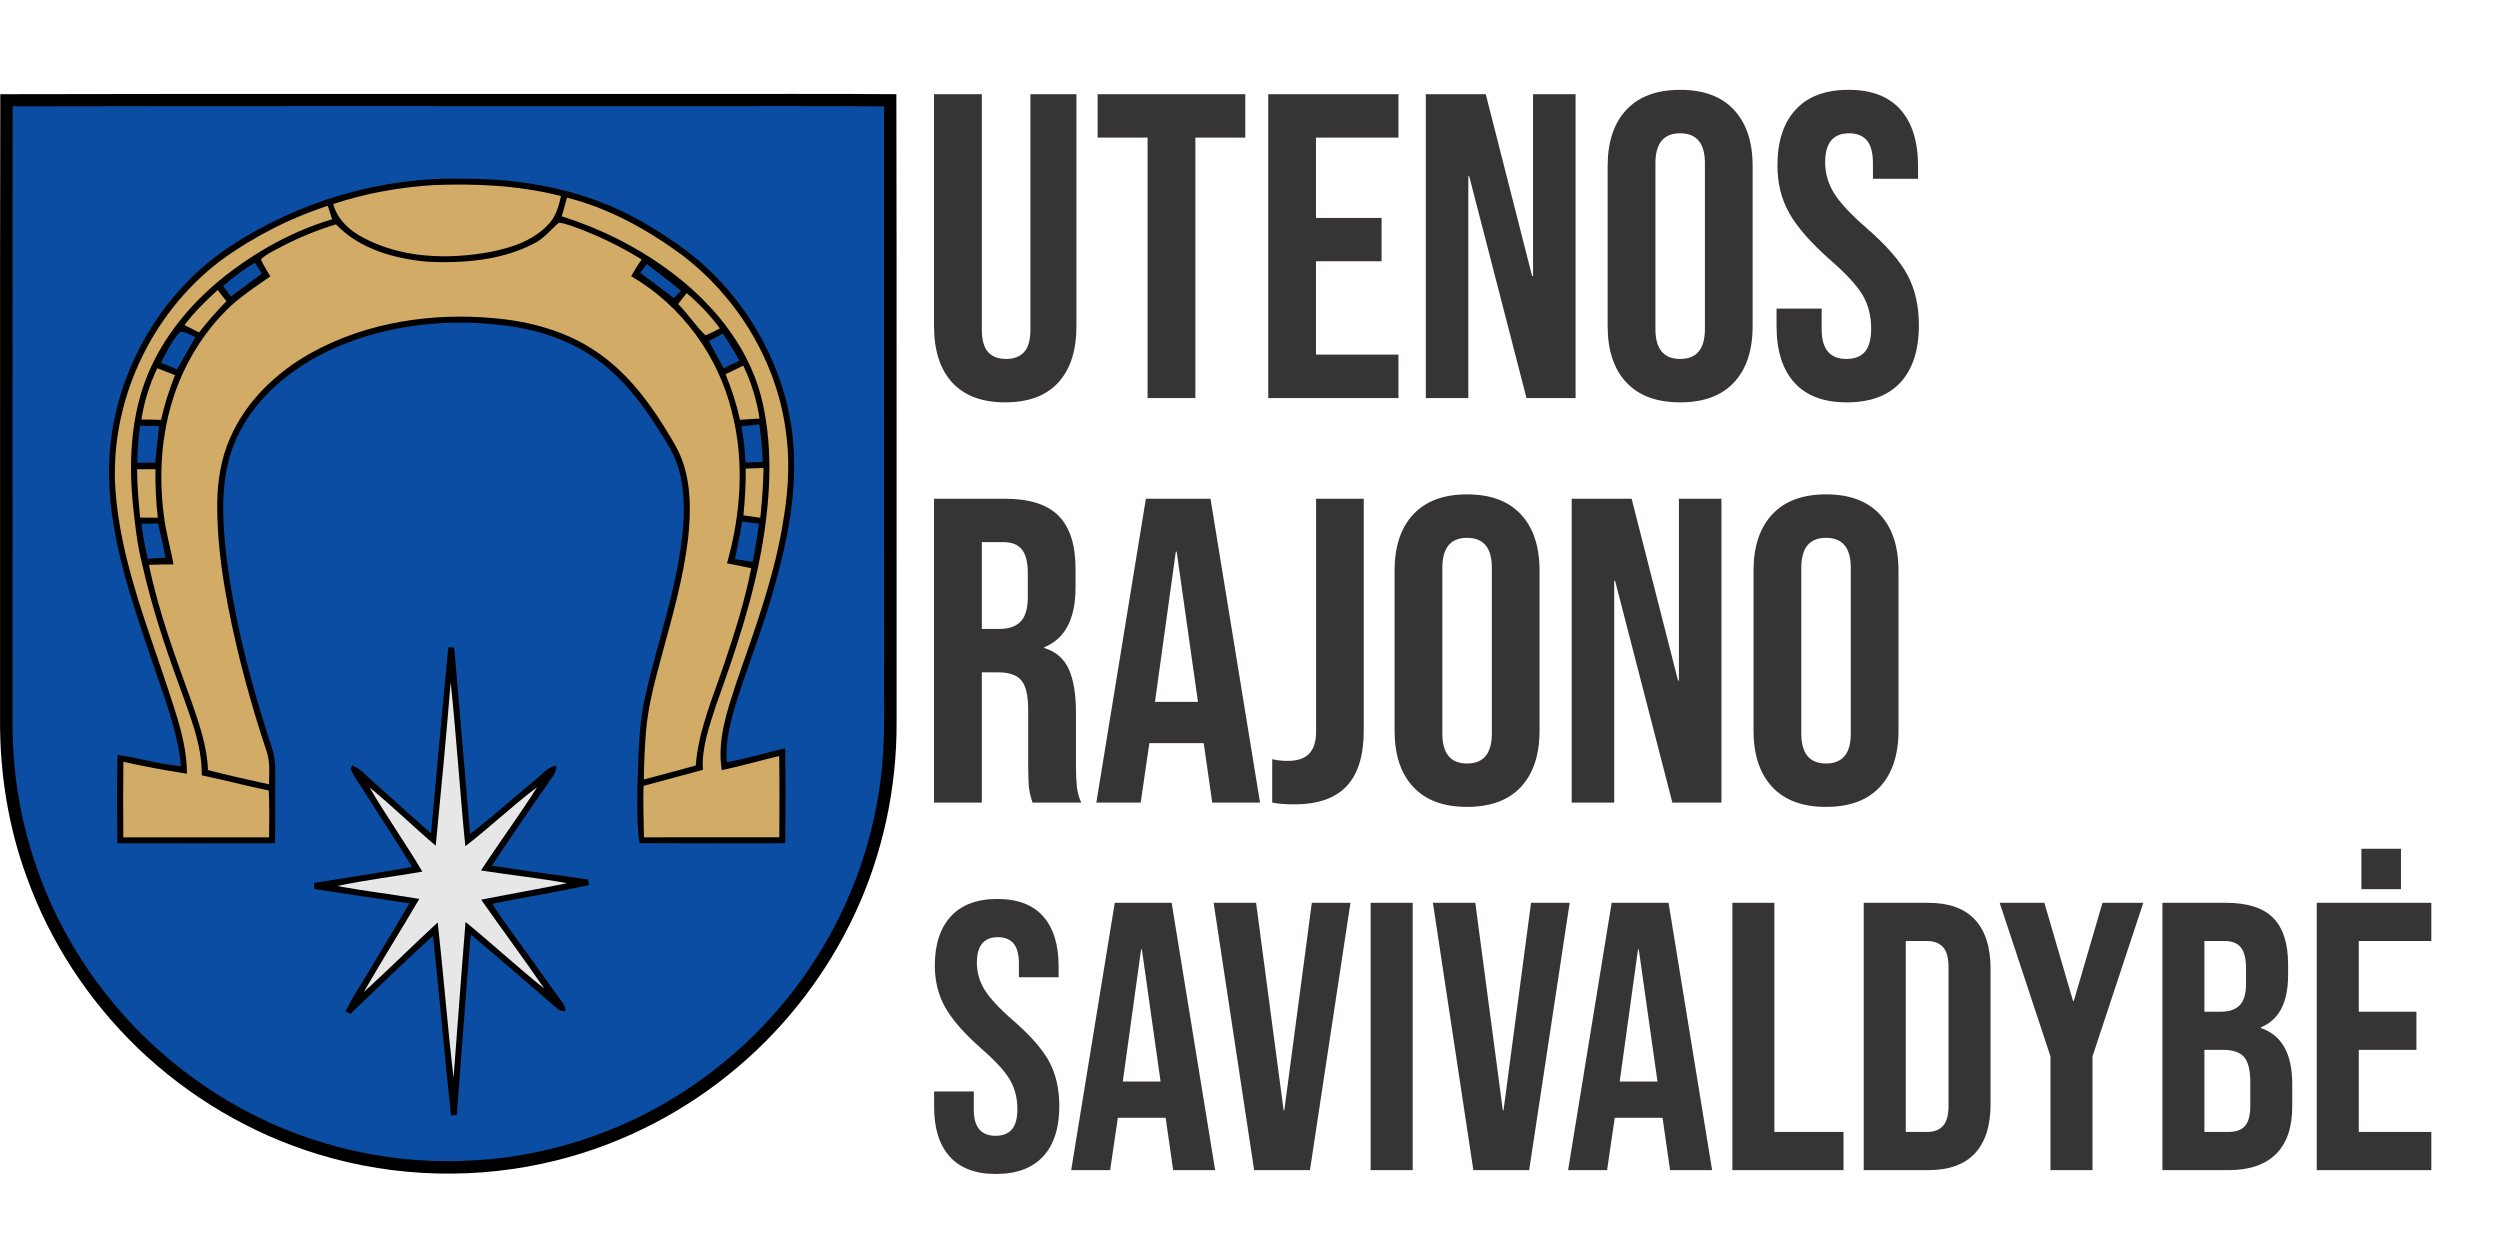 <?xml version="1.0" encoding="UTF-8"?>
<!DOCTYPE svg PUBLIC "-//W3C//DTD SVG 1.1//EN" "http://www.w3.org/Graphics/SVG/1.1/DTD/svg11.dtd">
<!-- Creator: CorelDRAW 2020 (64-Bit) -->
<svg xmlns="http://www.w3.org/2000/svg" xml:space="preserve" width="100%" height="100%" version="1.1" style="shape-rendering:geometricPrecision; text-rendering:geometricPrecision; image-rendering:optimizeQuality; fill-rule:evenodd; clip-rule:evenodd"
viewBox="0 0 423.32 211.66"
 xmlns:xlink="http://www.w3.org/1999/xlink"
 xmlns:xodm="http://www.corel.com/coreldraw/odm/2003">
 <defs>
  <style type="text/css">
   <![CDATA[
    .fil5 {fill:none}
    .fil4 {fill:#373435;fill-rule:nonzero}
    .fil0 {fill:black;fill-rule:nonzero}
    .fil1 {fill:#0B4DA2;fill-rule:nonzero}
    .fil2 {fill:#D2AB67;fill-rule:nonzero}
    .fil3 {fill:#E7E7E7;fill-rule:nonzero}
   ]]>
  </style>
 </defs>
 <g id="Layer_x0020_1">
  <g id="_2828983415120">
   <path class="fil0" d="M0.05 15.95c38.68,-0.09 77.36,-0.02 116.04,-0.04 11.9,0.02 23.8,-0.06 35.69,0.04 0.08,35.44 0.01,70.89 0.04,106.33 0.05,11.23 -2.37,22.46 -7.15,32.62 -4.63,9.84 -11.37,18.68 -19.66,25.71 -8.88,7.57 -19.52,13.08 -30.84,15.89 -13.17,3.28 -27.22,2.94 -40.2,-1.02 -11.47,-3.47 -22.05,-9.75 -30.68,-18.05 -8.34,-8.07 -14.87,-18.02 -18.78,-28.96 -3.11,-8.47 -4.54,-17.51 -4.5,-26.52 0.03,-35.34 -0.04,-70.67 0.04,-106z"/>
   <path class="fil1" d="M149.71 111.86c-0.01,-31.28 0.01,-62.57 -0.01,-93.85 -11.32,-0.09 -22.64,-0.02 -33.95,-0.04 -37.87,0.02 -75.74,-0.05 -113.61,0.04 -0.03,35.21 -0.02,70.41 -0.01,105.62 0.14,13.6 4.16,27.13 11.49,38.59 6.73,10.64 16.23,19.48 27.28,25.5 11.92,6.51 25.68,9.6 39.24,8.77 11.25,-0.61 22.33,-3.92 32.1,-9.5 10,-5.71 18.66,-13.76 25.04,-23.35 6.28,-9.33 10.33,-20.13 11.79,-31.28 0.93,-6.79 0.56,-13.66 0.64,-20.5z"/>
   <g>
    <path class="fil0" d="M38.9 41.75c11.63,-7.66 25.6,-11.83 39.53,-11.48 10.31,-0.08 20.81,1.95 29.86,7.02 4.32,2.48 8.54,5.25 12.11,8.74 7.96,7.75 13.19,18.38 13.96,29.5 0.65,9.07 -1.48,18.07 -4.06,26.7 -1.64,5.41 -3.7,10.68 -5.42,16.07 -1.1,3.48 -2.12,7.1 -1.81,10.79 3.33,-0.66 6.59,-1.61 9.88,-2.38 0.08,5.36 0.07,10.71 0.01,16.07 -8.23,0.01 -16.46,0.03 -24.69,-0.01 -0.44,-3.11 -0.35,-6.26 -0.34,-9.39 0.2,-5.2 0.16,-10.46 1.34,-15.55 2.18,-9.7 5.71,-19.15 6.44,-29.13 0.2,-3.02 0.06,-6.1 -0.71,-9.04 -0.7,-2.69 -2.29,-5.01 -3.75,-7.33 -2.87,-4.49 -6.24,-8.8 -10.69,-11.82 -4.74,-3.26 -10.41,-4.94 -16.09,-5.51 -8.85,-1 -18,-0.01 -26.31,3.29 -7.48,3.01 -14.5,8.22 -17.99,15.67 -2.85,6 -2.61,12.85 -1.95,19.29 1.33,11.51 4.34,22.76 7.93,33.76 0.54,1.73 0.48,3.56 0.46,5.36 -0.04,3.47 0.04,6.94 -0.05,10.41 -8.89,0.02 -17.79,0.02 -26.69,0 -0.04,-4.99 -0.1,-9.98 0.04,-14.97 3.6,0.53 7.1,1.61 10.73,1.91 -0.58,-6.13 -2.94,-11.87 -4.86,-17.65 -3.42,-10.21 -7.16,-20.59 -7.32,-31.47 -0.26,-15.28 7.7,-30.41 20.44,-38.85l0 0zm-1.13 6.68c0.45,0.59 0.89,1.19 1.34,1.78 1.75,-1.29 3.49,-2.59 5.23,-3.89 -0.4,-0.61 -0.8,-1.23 -1.21,-1.84 -1.9,1.15 -3.66,2.51 -5.36,3.95l0 0zm70.64 -2.24c1.91,1.42 3.81,2.86 5.72,4.29 0.39,-0.4 0.78,-0.81 1.17,-1.22 -1.84,-1.62 -3.86,-3.03 -5.77,-4.56 -0.38,0.49 -0.76,0.98 -1.12,1.49l0 0zm-77.88 9.99c-1.44,1.5 -2.31,3.43 -3.28,5.24 0.92,0.36 1.82,0.74 2.72,1.14 1.02,-1.83 2.08,-3.65 3.12,-5.48 -0.83,-0.34 -1.63,-0.92 -2.56,-0.9l0 0zm89.49 1.58c0.85,1.53 1.69,3.06 2.52,4.6 0.88,-0.45 1.78,-0.88 2.67,-1.3 -0.87,-1.57 -1.81,-3.1 -2.81,-4.6 -0.78,0.45 -1.58,0.88 -2.38,1.3l0 0zm5.55 14.4c0.33,2.04 0.56,4.09 0.66,6.15 0.98,-0.04 1.95,-0.07 2.93,-0.09 -0.1,-2.13 -0.29,-4.26 -0.58,-6.37 -1,0.13 -2,0.24 -3.01,0.31l0 0zm-101.86 -0.09c-0.26,2.09 -0.43,4.19 -0.47,6.29 1.02,-0.01 2.03,-0.02 3.05,-0.01 0.2,-2.07 0.42,-4.14 0.66,-6.21 -1.08,0.01 -2.16,-0.02 -3.24,-0.07l0 0zm101.96 16.24c-0.34,2.14 -0.8,4.25 -1.23,6.37 1.01,0.14 2.02,0.28 3.02,0.45 0.41,-2.15 0.77,-4.3 1.06,-6.47 -0.95,-0.1 -1.9,-0.21 -2.85,-0.35l0 0zm-101.72 0.39c0.22,1.99 0.59,3.97 1.07,5.92 0.99,-0.08 1.99,-0.13 2.99,-0.19 -0.33,-1.95 -0.77,-3.88 -1.28,-5.8 -0.92,0.03 -1.85,0.05 -2.78,0.07z"/>
   </g>
   <path class="fil0" d="M75.91 109.61c0.33,0.01 0.66,0.02 1,0.03 0.9,10.52 1.79,21.05 2.69,31.57 3.78,-2.9 7.32,-6.09 10.98,-9.12 1.16,-0.87 2.12,-2.29 3.67,-2.41 -0.07,0.62 -0.26,1.23 -0.63,1.75 -3.48,5.02 -6.96,10.04 -10.32,15.15 5.41,0.88 10.86,1.53 16.29,2.35 0.03,0.23 0.1,0.71 0.13,0.95 -5.43,1.17 -10.91,2.05 -16.34,3.15 1.3,2.22 2.91,4.23 4.38,6.33 2.41,3.31 4.74,6.68 7.18,9.97 0.35,0.56 0.9,1.13 0.78,1.85 -0.56,0.14 -1.06,-0.12 -1.47,-0.49 -4.83,-4.17 -9.64,-8.34 -14.53,-12.45 -0.88,10.18 -1.57,20.38 -2.38,30.57 -0.24,0.01 -0.74,0.04 -0.98,0.06 -1.08,-10.13 -1.96,-20.27 -3.04,-30.39 -4.78,4.28 -9.34,8.79 -14,13.2 -0.2,-0.11 -0.61,-0.33 -0.82,-0.44 0.81,-1.61 1.72,-3.16 2.7,-4.68 2.69,-4.54 5.46,-9.04 8.12,-13.6 -5.38,-0.77 -10.75,-1.62 -16.13,-2.43 0,-0.26 0,-0.76 0,-1.02 5.53,-0.92 11.07,-1.73 16.58,-2.72 -2.55,-4.25 -5.33,-8.36 -7.96,-12.56 -0.82,-1.38 -1.94,-2.61 -2.44,-4.15 0.07,-0.11 0.21,-0.35 0.28,-0.47 1.53,0.61 2.57,1.94 3.79,2.98 3.19,2.83 6.34,5.71 9.54,8.53 0.99,-10.51 1.9,-21.01 2.93,-31.51z"/>
   <path id="_23d2ab67ff" class="fil2" d="M56.42 34.55c5.5,-1.83 11.24,-2.86 17.02,-3.21 7.21,-0.28 14.52,0.05 21.55,1.86 -0.37,1.69 -0.85,3.45 -2.08,4.73 -2.57,2.83 -6.4,4.06 -10.05,4.76 -7.17,1.29 -14.95,1.02 -21.47,-2.51 -2.28,-1.19 -4.28,-3.08 -4.97,-5.63zm39.59 -1.08c7.11,1.78 13.62,5.41 19.5,9.73 9.26,7.05 15.8,17.72 17.48,29.27 0.78,4.98 0.56,10.06 -0.25,15.01 -1.43,9.64 -4.83,18.81 -8.01,27.97 -1.56,4.8 -3.35,9.83 -2.51,14.96 3.26,-0.68 6.47,-1.64 9.72,-2.39 0.07,4.58 0.04,9.17 0.02,13.75 -7.64,0.02 -15.28,0.01 -22.92,0.01 -0.03,-2.9 -0.17,-5.8 -0.07,-8.71 3.35,-0.89 6.7,-1.79 10.05,-2.71 -0.24,-3.79 1.1,-7.42 2.24,-10.97 3.25,-9.04 6.36,-18.19 7.92,-27.7 1.34,-8.19 1.73,-16.71 -0.37,-24.81 -2.38,-8.75 -8.53,-15.99 -15.75,-21.24 -5.43,-3.98 -11.54,-6.99 -17.95,-9.02 0.32,-1.04 0.62,-2.09 0.9,-3.15zm-58.7 10.7c5.52,-4.04 11.69,-7.2 18.19,-9.32 0.24,0.76 0.49,1.52 0.74,2.28 -6.12,1.83 -11.84,4.87 -16.95,8.68 -6.46,4.83 -11.96,11.22 -14.76,18.86 -2.41,6.62 -2.7,13.81 -2.03,20.76 0.36,3.41 0.73,6.83 1.59,10.17 1.55,6.93 3.77,13.69 6.21,20.35 1.73,4.97 3.93,9.97 3.86,15.33 3.79,0.8 7.55,1.78 11.35,2.58 0.13,2.64 0.08,5.28 0.05,7.92 -8.22,0.01 -16.45,0.01 -24.68,0 -0.03,-4.26 -0.04,-8.52 0.01,-12.79 3.56,0.81 7.16,1.45 10.76,2.02 0.01,-5.1 -1.78,-9.95 -3.33,-14.74 -3.57,-10.79 -7.86,-21.54 -8.75,-32.97 -1.15,-14.93 5.83,-30.11 17.74,-39.13zm52.96 -2.86c1.75,-0.81 2.93,-2.37 4.36,-3.6 0.69,0.06 1.34,0.28 2,0.49 4.2,1.47 8.25,3.4 12.03,5.75 -0.67,0.89 -1.23,1.86 -1.79,2.82 8.51,4.93 14.75,13.46 17.06,23 2.17,8.41 1.51,17.31 -0.83,25.61 1.36,0.29 2.73,0.56 4.1,0.83 -1.04,5.41 -2.72,10.68 -4.47,15.9 -1.92,5.75 -4.44,11.4 -4.93,17.52 -2.92,0.79 -5.85,1.59 -8.78,2.36 0.02,-2.68 0.15,-5.36 0.36,-8.03 0.32,-4.18 1.41,-8.25 2.49,-12.29 1.85,-6.88 3.9,-13.75 4.68,-20.86 0.41,-4.06 0.46,-8.27 -0.8,-12.2 -0.75,-2.41 -2.17,-4.52 -3.47,-6.64 -3.01,-4.79 -6.65,-9.32 -11.38,-12.48 -5.08,-3.44 -11.17,-5.08 -17.23,-5.61 -10.54,-0.97 -21.53,0.67 -30.87,5.81 -5.9,3.26 -11.09,8.16 -13.81,14.41 -1.57,3.51 -2.18,7.37 -2.21,11.2 -0.04,5.82 0.73,11.63 1.83,17.34 1.62,8.35 3.86,16.58 6.55,24.64 0.59,1.79 0.43,3.68 0.38,5.53 -3.45,-0.75 -6.91,-1.53 -10.33,-2.42 -0.13,-3.9 -1.42,-7.62 -2.67,-11.28 -2.79,-7.7 -5.67,-15.42 -7.32,-23.46 1.39,-0.07 2.78,-0.08 4.16,-0.08 -0.49,-2.79 -1.32,-5.51 -1.64,-8.32 -1.06,-8.14 -0.2,-16.65 3.26,-24.15 2.1,-4.55 5.09,-8.7 8.87,-12 1.87,-1.56 3.9,-2.9 5.9,-4.3 -0.54,-0.95 -1.16,-1.86 -1.59,-2.88 1,-0.97 2.3,-1.51 3.5,-2.16 2.94,-1.55 6.04,-2.81 9.22,-3.77 3.97,4.2 9.88,5.81 15.47,6.33 6.06,0.27 12.42,-0.2 17.9,-3.01zm-59.03 13.73c1.65,-2.18 3.6,-4.1 5.62,-5.93 0.49,0.64 0.98,1.26 1.48,1.89 -1.64,1.67 -3.19,3.44 -4.63,5.29 -0.82,-0.43 -1.64,-0.84 -2.47,-1.25zm85.03 -5.41c2.1,1.76 3.99,3.77 5.63,5.97 -0.81,0.41 -1.59,0.88 -2.45,1.17 -1.7,-1.62 -2.96,-3.64 -4.62,-5.29 0.48,-0.61 0.96,-1.23 1.44,-1.85zm6.59 13.74c1,-0.47 2,-0.96 2.99,-1.46 1.38,2.83 2.29,5.86 2.76,8.96 -1.11,0.07 -2.21,0.14 -3.31,0.22 -0.57,-2.64 -1.41,-5.22 -2.44,-7.72zm-96.22 -1.02c0.99,0.4 1.99,0.79 2.99,1.17 -0.96,2.47 -1.79,4.99 -2.36,7.58 -1.11,-0.04 -2.22,-0.06 -3.32,-0.06 0.45,-3.01 1.37,-5.94 2.69,-8.69zm99.63 16.99c1.01,-0.03 2.01,-0.07 3.02,-0.1 -0.05,2.82 -0.25,5.63 -0.55,8.44 -0.95,-0.16 -1.9,-0.29 -2.85,-0.42 0.24,-2.63 0.42,-5.28 0.38,-7.92zm-103.06 0.12c1.04,0 2.07,0 3.11,-0.01 -0.04,2.74 0.1,5.49 0.4,8.21 -1,-0.01 -1.99,-0.01 -2.99,-0.02 -0.27,-2.72 -0.51,-5.45 -0.52,-8.18z"/>
   <path class="fil3" d="M76.31 115.53c0.98,9.24 1.56,18.52 2.48,27.76 4.16,-3.19 7.95,-6.85 12.16,-9.99 -3.03,4.79 -6.42,9.35 -9.5,14.1 4.85,0.75 9.73,1.27 14.56,2.14 -4.83,1.01 -9.69,1.84 -14.53,2.8 3.52,5.05 7.22,9.98 10.69,15.07 -4.55,-3.65 -8.83,-7.61 -13.34,-11.3 -0.72,8.79 -1.35,17.6 -2.03,26.39 -1.03,-8.75 -1.71,-17.55 -2.68,-26.31 -4.22,3.88 -8.27,7.94 -12.52,11.79 3.05,-5.31 6.3,-10.49 9.4,-15.77 -4.63,-0.79 -9.29,-1.33 -13.9,-2.18 4.76,-1.03 9.62,-1.59 14.42,-2.44 -2.86,-4.83 -6.11,-9.41 -8.94,-14.25 3.85,3.15 7.41,6.64 11.2,9.87 0.9,-9.22 1.78,-18.44 2.53,-27.68z"/>
  </g>
  <path class="fil4" d="M168.64 198.79c-3.45,0 -6.05,-0.98 -7.82,-2.94 -1.77,-1.97 -2.65,-4.77 -2.65,-8.44l0 -2.59 6.72 0 0 3.1c0,2.93 1.23,4.4 3.68,4.4 1.22,0 2.13,-0.36 2.75,-1.06 0.63,-0.71 0.95,-1.87 0.95,-3.46 0,-1.9 -0.44,-3.57 -1.3,-5.02 -0.86,-1.44 -2.45,-3.18 -4.79,-5.21 -2.93,-2.58 -4.97,-4.92 -6.14,-7.02 -1.17,-2.08 -1.75,-4.44 -1.75,-7.07 0,-3.58 0.91,-6.35 2.72,-8.32 1.81,-1.96 4.44,-2.94 7.89,-2.94 3.41,0 5.98,0.98 7.73,2.94 1.74,1.97 2.62,4.78 2.62,8.44l0 1.88 -6.72 0 0 -2.32c0,-1.56 -0.31,-2.69 -0.91,-3.41 -0.61,-0.7 -1.49,-1.06 -2.65,-1.06 -2.37,0 -3.56,1.45 -3.56,4.33 0,1.64 0.44,3.17 1.32,4.59 0.89,1.43 2.49,3.16 4.82,5.18 2.97,2.59 5.03,4.94 6.15,7.05 1.11,2.11 1.67,4.59 1.67,7.44 0,3.71 -0.91,6.55 -2.74,8.54 -1.84,1.98 -4.5,2.97 -7.99,2.97zm20.12 -45.92l9.63 0 7.37 45.27 -7.11 0 -1.29 -8.98 0 0.12 -8.08 0 -1.3 8.86 -6.6 0 7.38 -45.27zm7.76 30.27l-3.17 -22.38 -0.13 0 -3.1 22.38 6.4 0zm8.98 -30.27l7.19 0 4.66 35.12 0.12 0 4.66 -35.12 6.54 0 -6.86 45.27 -9.45 0 -6.86 -45.27zm26.59 0l7.12 0 0 45.27 -7.12 0 0 -45.27zm10.54 0l7.18 0 4.66 35.12 0.12 0 4.66 -35.12 6.54 0 -6.86 45.27 -9.45 0 -6.85 -45.27zm30.27 0l9.63 0 7.38 45.27 -7.12 0 -1.29 -8.98 0 0.12 -8.08 0 -1.3 8.86 -6.6 0 7.38 -45.27zm7.76 30.27l-3.17 -22.38 -0.13 0 -3.1 22.38 6.4 0zm12.68 -30.27l7.11 0 0 38.8 11.71 0 0 6.47 -18.82 0 0 -45.27zm22.24 0l10.87 0c3.53,0 6.18,0.94 7.96,2.84 1.76,1.9 2.65,4.68 2.65,8.34l0 22.91c0,3.66 -0.89,6.44 -2.65,8.34 -1.78,1.9 -4.43,2.84 -7.96,2.84l-10.87 0 0 -45.27zm10.74 38.8c1.16,0 2.06,-0.33 2.69,-1.03 0.62,-0.69 0.93,-1.81 0.93,-3.36l0 -23.54c0,-1.56 -0.31,-2.68 -0.93,-3.37 -0.63,-0.68 -1.53,-1.03 -2.69,-1.03l-3.62 0 0 32.33 3.62 0zm20.88 -12.8l-8.6 -26 7.57 0 4.85 16.62 0.13 0 4.86 -16.62 6.91 0 -8.6 26 0 19.27 -7.12 0 0 -19.27zm18.96 -26l10.73 0c3.66,0 6.35,0.85 8.02,2.55 1.68,1.71 2.53,4.32 2.53,7.86l0 1.82c0,2.32 -0.39,4.22 -1.14,5.69 -0.75,1.46 -1.91,2.52 -3.46,3.17l0 0.12c3.54,1.21 5.3,4.36 5.3,9.44l0 3.89c0,3.49 -0.91,6.15 -2.74,7.99 -1.84,1.83 -4.52,2.74 -8.06,2.74l-11.18 0 0 -45.27zm9.89 18.44c1.43,0 2.49,-0.37 3.2,-1.1 0.72,-0.74 1.07,-1.97 1.07,-3.7l0 -2.51c0,-1.64 -0.29,-2.83 -0.87,-3.56 -0.58,-0.74 -1.5,-1.1 -2.75,-1.1l-3.43 0 0 11.97 2.78 0zm1.29 20.36c1.26,0 2.18,-0.32 2.79,-1 0.6,-0.66 0.91,-1.82 0.91,-3.45l0 -3.96c0,-2.06 -0.36,-3.5 -1.07,-4.3 -0.72,-0.79 -1.89,-1.19 -3.53,-1.19l-3.17 0 0 13.9 4.07 0zm14.95 -38.8l19.4 0 0 6.47 -12.28 0 0 11.97 9.76 0 0 6.46 -9.76 0 0 13.9 12.28 0 0 6.47 -19.4 0 0 -45.27z"/>
  <polygon class="fil4" points="399.85,143.72 406.55,143.72 406.55,150.56 399.85,150.56 "/>
  <path class="fil4" d="M309.2 129.28c2.79,0 4.19,-1.69 4.19,-5.06l0 -28.08c0,-3.38 -1.4,-5.07 -4.19,-5.07 -2.79,0 -4.19,1.69 -4.19,5.07l0 28.08c0,3.37 1.4,5.06 4.19,5.06zm0 7.35c-3.97,0 -7,-1.12 -9.11,-3.37 -2.11,-2.26 -3.17,-5.45 -3.17,-9.56l0 -27.05c0,-4.11 1.06,-7.3 3.17,-9.55 2.11,-2.26 5.14,-3.39 9.11,-3.39 3.98,0 7.01,1.13 9.11,3.39 2.11,2.25 3.16,5.44 3.16,9.55l0 27.05c0,4.11 -1.05,7.3 -3.16,9.56 -2.1,2.25 -5.13,3.37 -9.11,3.37zm-43.07 -52.18l10.15 0 7.86 30.79 0.15 0 0 -30.79 7.2 0 0 51.45 -8.31 0 -9.7 -37.56 -0.15 0 0 37.56 -7.2 0 0 -51.45zm-17.72 44.83c2.8,0 4.2,-1.69 4.2,-5.06l0 -28.08c0,-3.38 -1.4,-5.07 -4.2,-5.07 -2.78,0 -4.18,1.69 -4.18,5.07l0 28.08c0,3.37 1.4,5.06 4.18,5.06zm0 7.35c-3.96,0 -7,-1.12 -9.1,-3.37 -2.12,-2.26 -3.17,-5.45 -3.17,-9.56l0 -27.05c0,-4.11 1.05,-7.3 3.17,-9.55 2.1,-2.26 5.14,-3.39 9.1,-3.39 3.98,0 7.02,1.13 9.12,3.39 2.1,2.25 3.16,5.44 3.16,9.55l0 27.05c0,4.11 -1.06,7.3 -3.16,9.56 -2.1,2.25 -5.14,3.37 -9.12,3.37zm-29.25 -0.43c-1.46,0 -2.71,-0.1 -3.74,-0.3l0 -7.35c0.79,0.19 1.66,0.29 2.65,0.29 1.61,0 2.82,-0.4 3.59,-1.21 0.79,-0.8 1.19,-2.04 1.19,-3.71l0 -39.47 8.07 0 0 39.25c0,4.21 -0.96,7.35 -2.89,9.41 -1.94,2.06 -4.89,3.09 -8.87,3.09zm-16.31 -17.35l-3.61 -25.44 -0.14 0 -3.53 25.44 7.28 0zm-8.82 -34.4l10.94 0 8.39 51.45 -8.09 0 -1.47 -10.21 0 0.14 -9.18 0 -1.47 10.07 -7.51 0 8.39 -51.45zm-24.85 22.05c1.63,0 2.83,-0.42 3.64,-1.25 0.81,-0.83 1.22,-2.23 1.22,-4.19l0 -3.96c0,-1.87 -0.33,-3.22 -1,-4.05 -0.66,-0.83 -1.7,-1.25 -3.12,-1.25l-3.67 0 0 14.7 2.93 0zm-11.02 -22.05l11.98 0c4.16,0 7.21,0.96 9.12,2.9 1.9,1.94 2.86,4.91 2.86,8.93l0 3.16c0,5.35 -1.76,8.72 -5.29,10.15l0 0.14c1.95,0.59 3.35,1.8 4.16,3.61 0.8,1.8 1.2,4.24 1.2,7.27l0 9.04c0,1.47 0.06,2.66 0.16,3.57 0.09,0.9 0.33,1.8 0.73,2.68l-8.24 0c-0.29,-0.83 -0.48,-1.62 -0.58,-2.36 -0.1,-0.73 -0.16,-2.05 -0.16,-3.96l0 -9.41c0,-2.35 -0.37,-4 -1.13,-4.93 -0.76,-0.93 -2.07,-1.39 -3.93,-1.39l-2.79 0 0 22.05 -8.09 0 0 -51.45z"/>
  <path class="fil4" d="M312.72 68.13c-3.92,0 -6.88,-1.11 -8.88,-3.34 -2.02,-2.23 -3.02,-5.42 -3.02,-9.59l0 -2.94 7.64 0 0 3.52c0,3.34 1.4,5 4.19,5 1.38,0 2.42,-0.4 3.12,-1.2 0.71,-0.82 1.07,-2.13 1.07,-3.94 0,-2.16 -0.49,-4.05 -1.46,-5.7 -0.99,-1.64 -2.8,-3.61 -5.45,-5.91 -3.33,-2.94 -5.66,-5.6 -6.98,-7.98 -1.33,-2.37 -1.98,-5.05 -1.98,-8.05 0,-4.06 1.03,-7.21 3.09,-9.44 2.04,-2.23 5.04,-3.35 8.96,-3.35 3.87,0 6.79,1.12 8.78,3.35 1.98,2.23 2.98,5.42 2.98,9.59l0 2.13 -7.64 0 0 -2.64c0,-1.76 -0.35,-3.06 -1.03,-3.87 -0.69,-0.8 -1.7,-1.2 -3.01,-1.2 -2.7,0 -4.05,1.64 -4.05,4.92 0,1.86 0.51,3.6 1.5,5.21 1.01,1.63 2.83,3.59 5.48,5.89 3.38,2.94 5.71,5.61 6.98,8.01 1.27,2.4 1.91,5.22 1.91,8.45 0,4.22 -1.04,7.45 -3.12,9.71 -2.09,2.25 -5.11,3.37 -9.08,3.37zm-28.22 -7.35c2.79,0 4.19,-1.69 4.19,-5.06l0 -28.08c0,-3.38 -1.4,-5.07 -4.19,-5.07 -2.79,0 -4.19,1.69 -4.19,5.07l0 28.08c0,3.37 1.4,5.06 4.19,5.06zm0 7.35c-3.97,0 -7.01,-1.12 -9.11,-3.37 -2.12,-2.26 -3.17,-5.45 -3.17,-9.56l0 -27.05c0,-4.11 1.05,-7.3 3.17,-9.55 2.1,-2.26 5.14,-3.39 9.11,-3.39 3.97,0 7.01,1.13 9.11,3.39 2.11,2.25 3.16,5.44 3.16,9.55l0 27.05c0,4.11 -1.05,7.3 -3.16,9.56 -2.1,2.25 -5.14,3.37 -9.11,3.37zm-43.07 -52.18l10.15 0 7.85 30.79 0.16 0 0 -30.79 7.2 0 0 51.45 -8.31 0 -9.7 -37.56 -0.15 0 0 37.56 -7.2 0 0 -51.45zm-26.68 0l22.05 0 0 7.35 -13.97 0 0 13.6 11.11 0 0 7.34 -11.11 0 0 15.81 13.97 0 0 7.35 -22.05 0 0 -51.45zm-20.43 7.35l-8.46 0 0 -7.35 25 0 0 7.35 -8.45 0 0 44.1 -8.09 0 0 -44.1zm-24.11 44.83c-3.92,0 -6.9,-1.11 -8.96,-3.34 -2.06,-2.23 -3.09,-5.42 -3.09,-9.59l0 -39.25 8.09 0 0 39.83c0,1.77 0.35,3.05 1.06,3.83 0.71,0.79 1.73,1.17 3.06,1.17 1.31,0 2.33,-0.38 3.04,-1.17 0.72,-0.78 1.07,-2.06 1.07,-3.83l0 -39.83 7.79 0 0 39.25c0,4.17 -1.03,7.36 -3.09,9.59 -2.05,2.23 -5.04,3.34 -8.97,3.34z"/>
  <rect class="fil5" x="-0" width="423.33" height="211.66"/>
 </g>
</svg>
